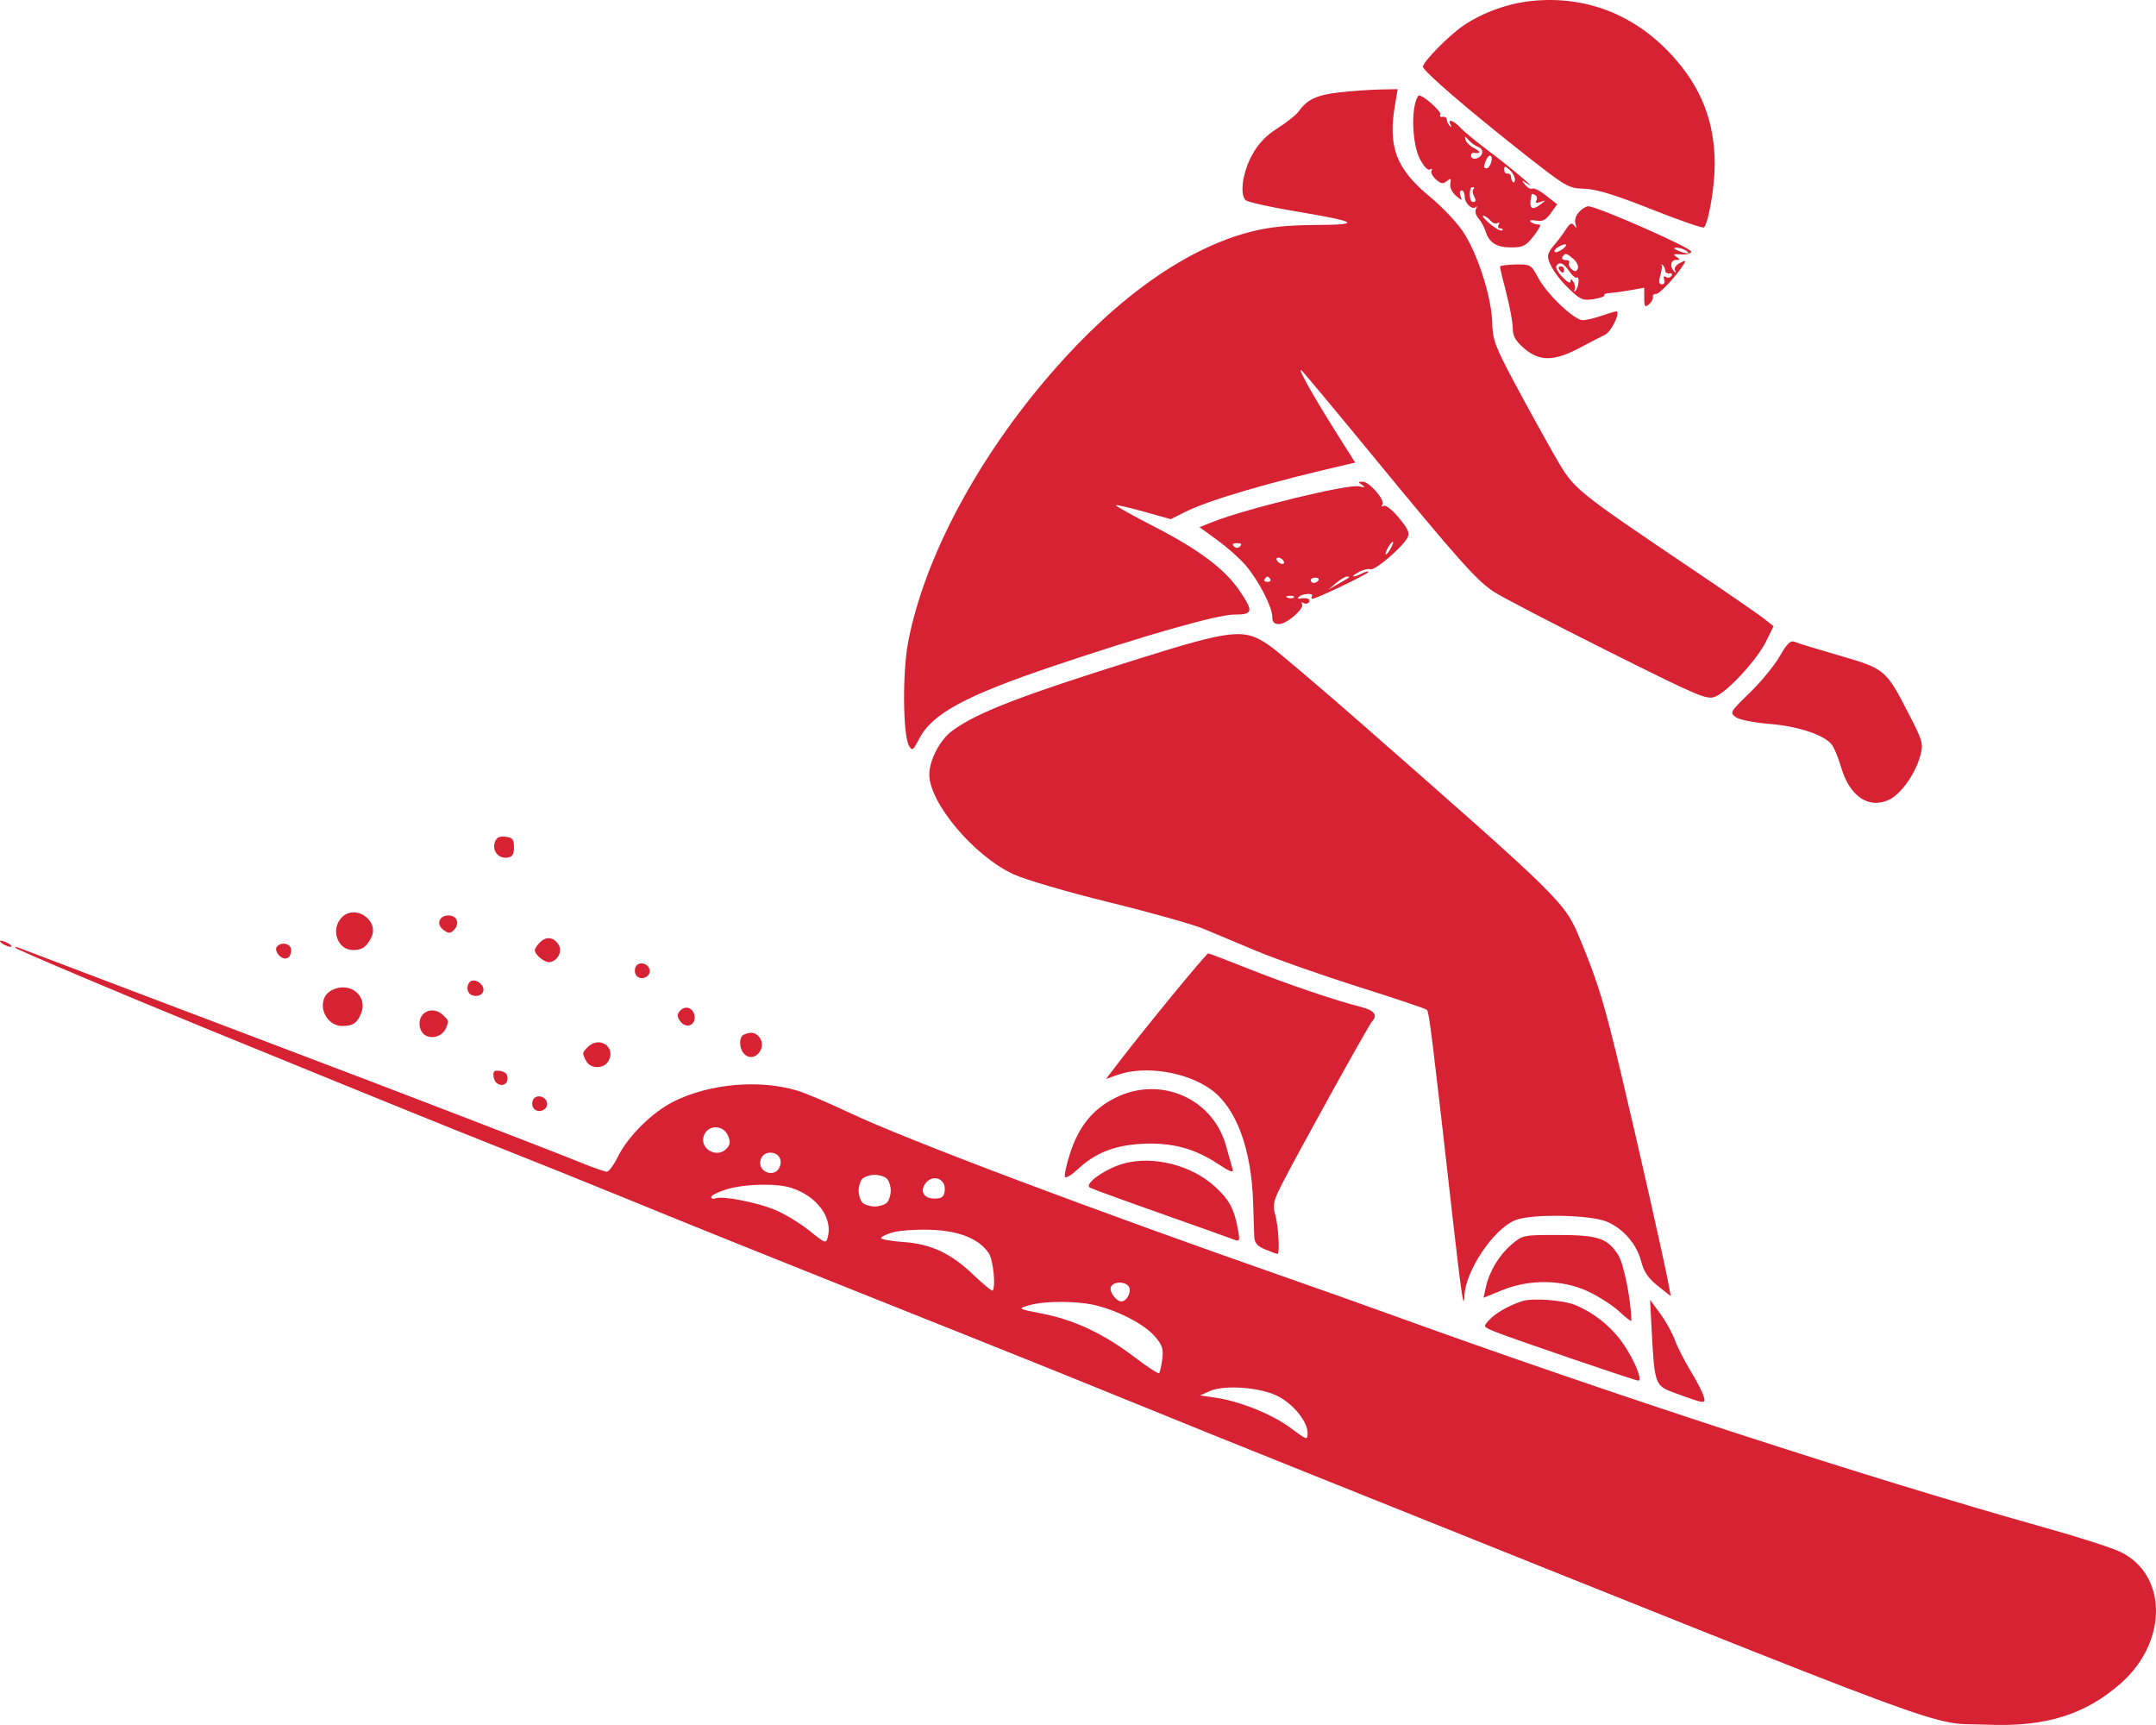 <svg width="35" height="28" viewBox="0 0 35 28" fill="none" xmlns="http://www.w3.org/2000/svg">
<path fill-rule="evenodd" clip-rule="evenodd" d="M24.87 0.015C24.482 0.054 24.069 0.203 23.757 0.415C23.52 0.576 23.1 1.003 23.1 1.084C23.1 1.151 23.834 1.783 24.732 2.49C25.429 3.038 25.462 3.057 25.721 3.064C25.917 3.07 26.21 3.159 26.81 3.397C27.261 3.576 27.645 3.709 27.662 3.692C27.735 3.619 27.835 3.036 27.836 2.678C27.838 1.973 27.618 1.413 27.134 0.889C26.529 0.232 25.737 -0.073 24.87 0.015ZM21.736 1.5C21.377 1.542 21.222 1.614 21.088 1.802C21.046 1.861 20.89 1.987 20.742 2.08C20.552 2.2 20.428 2.33 20.326 2.516C20.174 2.792 20.122 3.151 20.22 3.248C20.251 3.279 20.613 3.36 21.025 3.429C22.054 3.601 22.123 3.648 21.352 3.652C20.905 3.655 20.606 3.685 20.319 3.758C19.273 4.022 18.15 4.811 17.09 6.028C15.873 7.425 15.003 9.054 14.742 10.426C14.648 10.92 14.657 11.929 14.756 12.104C14.808 12.194 14.823 12.184 14.924 11.988C15.131 11.587 15.677 11.291 17.088 10.816C18.579 10.313 19.764 9.976 20.034 9.976C20.344 9.976 20.354 9.928 20.12 9.585C19.883 9.236 19.466 8.923 18.73 8.544C18.382 8.365 18.105 8.21 18.115 8.201C18.124 8.191 18.329 8.238 18.569 8.305L19.006 8.427L19.246 8.307C19.631 8.115 20.607 7.829 21.861 7.541L22 7.509L21.7 7.034C21.308 6.413 21.035 5.922 21.135 6.019C21.179 6.062 21.69 6.674 22.27 7.381C23.672 9.086 23.967 9.417 24.246 9.603C24.376 9.688 25.206 10.121 26.091 10.563C27.593 11.314 27.709 11.364 27.847 11.307C28.049 11.225 28.527 10.704 28.672 10.408L28.791 10.165L28.64 10.044C28.556 9.978 28.078 9.648 27.577 9.31C25.526 7.926 25.561 7.954 25.244 7.407C25.09 7.138 24.798 6.61 24.597 6.234C24.268 5.617 24.231 5.517 24.224 5.232C24.212 4.813 23.983 4.103 23.746 3.754C23.642 3.601 23.407 3.354 23.225 3.204C22.663 2.742 22.527 2.388 22.648 1.691L22.69 1.447L22.388 1.453C22.221 1.457 21.928 1.478 21.736 1.5ZM22.977 1.665C22.908 1.92 22.944 2.376 23.05 2.581C23.114 2.704 23.18 2.772 23.215 2.751C23.247 2.731 23.258 2.738 23.24 2.768C23.222 2.796 23.253 2.861 23.309 2.911C23.391 2.984 23.426 2.99 23.488 2.939C23.552 2.887 23.561 2.893 23.544 2.979C23.533 3.038 23.57 3.121 23.634 3.176C23.734 3.263 23.74 3.263 23.709 3.181C23.691 3.131 23.699 3.091 23.727 3.091C23.754 3.091 23.777 3.134 23.777 3.187C23.777 3.3 23.898 3.415 23.959 3.36C23.983 3.339 23.984 3.352 23.962 3.389C23.94 3.427 23.957 3.495 24 3.543C24.042 3.591 24.093 3.682 24.113 3.745C24.172 3.939 24.291 4.016 24.529 4.016C24.724 4.016 24.772 3.992 24.893 3.836C24.969 3.737 25.019 3.653 25.003 3.649C24.987 3.646 24.953 3.64 24.926 3.637C24.9 3.633 24.862 3.614 24.842 3.594C24.822 3.574 24.865 3.568 24.938 3.581C25.04 3.6 25.095 3.571 25.175 3.461L25.279 3.316L25.1 3.175C25.002 3.097 24.9 3.046 24.875 3.062C24.85 3.077 24.798 3.049 24.759 3C24.694 2.918 24.697 2.917 24.792 2.981C24.994 3.116 24.527 2.721 24.167 2.451C23.967 2.301 23.758 2.129 23.704 2.069C23.597 1.951 23.487 1.92 23.548 2.025C23.57 2.062 23.566 2.071 23.538 2.046C23.512 2.022 23.49 1.976 23.488 1.943C23.487 1.91 23.456 1.89 23.419 1.897C23.383 1.905 23.367 1.889 23.384 1.862C23.411 1.819 23.111 1.549 23.036 1.549C23.021 1.549 22.994 1.601 22.977 1.665ZM23.791 2.269C23.802 2.311 23.868 2.374 23.937 2.409C24.047 2.465 24.039 2.499 23.92 2.48C23.899 2.477 23.881 2.497 23.881 2.526C23.881 2.607 24.023 2.585 24.057 2.498C24.075 2.45 24.052 2.406 23.997 2.385C23.948 2.367 23.876 2.316 23.839 2.272C23.781 2.204 23.773 2.203 23.791 2.269ZM24.121 2.607C24.079 2.715 24.081 2.731 24.135 2.731C24.161 2.731 24.194 2.685 24.209 2.628C24.241 2.507 24.167 2.489 24.121 2.607ZM24.419 2.754C24.419 2.795 24.443 2.824 24.473 2.818C24.503 2.813 24.528 2.835 24.529 2.868C24.533 2.959 24.593 2.999 24.593 2.911C24.593 2.869 24.553 2.799 24.506 2.757C24.431 2.69 24.419 2.69 24.419 2.754ZM23.877 3.052C23.842 3.155 23.862 3.279 23.914 3.279C23.96 3.279 23.965 3.253 23.932 3.192C23.906 3.144 23.9 3.09 23.918 3.072C23.936 3.054 23.935 3.039 23.916 3.039C23.897 3.039 23.879 3.045 23.877 3.052ZM24.866 3.152C24.81 3.375 24.858 3.433 25.006 3.32C25.102 3.246 25.102 3.245 25.005 3.279C24.939 3.302 24.917 3.295 24.94 3.257C24.96 3.226 24.952 3.186 24.923 3.168C24.894 3.151 24.868 3.143 24.866 3.152ZM25.632 3.443C25.58 3.499 25.557 3.578 25.576 3.636C25.601 3.709 25.596 3.715 25.557 3.662C25.516 3.605 25.487 3.621 25.41 3.739C25.357 3.82 25.272 3.932 25.222 3.987C25.172 4.041 25.13 4.118 25.13 4.156C25.13 4.279 25.272 4.498 25.478 4.695C25.657 4.866 25.699 4.883 25.872 4.855C25.978 4.838 26.056 4.81 26.045 4.793C26.034 4.775 26.076 4.758 26.137 4.756C26.199 4.753 26.349 4.732 26.471 4.71L26.692 4.67V4.837C26.692 4.978 26.704 4.995 26.768 4.942C26.81 4.907 26.84 4.852 26.833 4.82C26.827 4.787 26.849 4.766 26.882 4.772C26.935 4.782 27.226 4.469 27.339 4.28C27.373 4.224 27.36 4.222 27.269 4.27C27.204 4.304 27.172 4.355 27.193 4.391C27.213 4.425 27.209 4.434 27.184 4.412C27.104 4.34 27.116 4.221 27.204 4.22C27.279 4.22 27.28 4.213 27.212 4.167C27.152 4.127 27.169 4.119 27.285 4.13C27.368 4.138 27.445 4.118 27.456 4.086C27.476 4.031 25.927 3.348 25.783 3.348C25.748 3.348 25.68 3.39 25.632 3.443ZM24.192 3.637C24.281 3.711 24.369 3.757 24.387 3.739C24.404 3.722 24.39 3.707 24.355 3.707C24.32 3.707 24.308 3.681 24.328 3.648C24.35 3.613 24.343 3.602 24.311 3.622C24.282 3.64 24.228 3.62 24.193 3.578C24.157 3.536 24.106 3.502 24.079 3.502C24.052 3.502 24.102 3.562 24.192 3.637ZM25.288 4.014C25.246 4.04 25.224 4.074 25.24 4.089C25.255 4.105 25.313 4.083 25.368 4.042C25.478 3.96 25.411 3.936 25.288 4.014ZM27.238 4.067C27.381 4.128 27.464 4.128 27.369 4.067C27.326 4.04 27.255 4.018 27.212 4.02C27.161 4.022 27.17 4.038 27.238 4.067ZM25.365 4.17C25.347 4.198 25.37 4.221 25.417 4.221C25.463 4.221 25.488 4.242 25.472 4.267C25.457 4.292 25.476 4.338 25.515 4.371C25.57 4.415 25.593 4.412 25.614 4.358C25.629 4.319 25.597 4.249 25.542 4.203C25.425 4.104 25.408 4.101 25.365 4.17ZM24.35 4.328C24.35 4.345 24.396 4.54 24.454 4.761C24.511 4.982 24.558 5.237 24.558 5.329C24.558 5.455 24.602 5.534 24.742 5.654C24.988 5.868 25.227 5.867 25.633 5.652C25.8 5.563 25.99 5.465 26.055 5.434C26.15 5.388 26.292 5.112 26.25 5.055C26.244 5.048 26.139 5.077 26.017 5.12C25.894 5.162 25.749 5.197 25.694 5.197C25.556 5.197 25.117 4.78 24.972 4.511C24.856 4.294 24.846 4.289 24.602 4.293C24.463 4.296 24.35 4.312 24.35 4.328ZM25.265 4.317C25.249 4.342 25.294 4.424 25.366 4.5C25.436 4.575 25.495 4.607 25.495 4.571C25.496 4.521 25.509 4.523 25.544 4.578C25.57 4.619 25.578 4.677 25.561 4.707C25.544 4.736 25.55 4.743 25.574 4.721C25.628 4.672 25.648 4.474 25.596 4.506C25.575 4.518 25.52 4.471 25.473 4.4C25.385 4.268 25.313 4.239 25.265 4.317ZM26.973 4.302C26.985 4.318 26.976 4.395 26.953 4.473C26.924 4.576 26.931 4.615 26.979 4.615C27.017 4.615 27.033 4.582 27.016 4.538C26.998 4.49 27.008 4.474 27.044 4.496C27.075 4.515 27.116 4.507 27.135 4.478C27.153 4.448 27.138 4.43 27.102 4.438C27.065 4.446 27.034 4.425 27.032 4.392C27.031 4.359 27.013 4.319 26.991 4.302C26.97 4.286 26.962 4.286 26.973 4.302ZM25.312 4.375C25.33 4.403 25.355 4.427 25.368 4.427C25.38 4.427 25.391 4.403 25.391 4.375C25.391 4.347 25.366 4.324 25.335 4.324C25.305 4.324 25.295 4.347 25.312 4.375ZM22.111 7.871C22.171 7.911 22.158 7.916 22.059 7.894C21.883 7.854 20.224 8.258 19.686 8.472L19.473 8.557L19.767 8.771C19.929 8.889 20.137 9.075 20.229 9.185C20.438 9.434 20.654 9.855 20.654 10.011C20.654 10.097 20.684 10.13 20.763 10.13C20.89 10.13 21.182 9.876 21.137 9.804C21.12 9.777 21.132 9.77 21.163 9.789C21.194 9.808 21.234 9.8 21.252 9.771C21.283 9.721 21.207 9.695 21.096 9.717C21.068 9.723 21.062 9.709 21.084 9.688C21.139 9.633 21.332 9.623 21.299 9.676C21.284 9.7 21.288 9.719 21.307 9.719C21.372 9.719 22.215 9.314 22.215 9.284C22.215 9.267 22.17 9.277 22.115 9.306C22.059 9.335 21.995 9.358 21.972 9.357C21.948 9.356 21.986 9.324 22.057 9.286C22.127 9.247 22.213 9.227 22.248 9.24C22.318 9.267 22.761 8.888 22.847 8.73C22.889 8.652 22.862 8.589 22.709 8.405C22.605 8.279 22.495 8.192 22.464 8.21C22.432 8.23 22.422 8.221 22.442 8.19C22.488 8.116 22.229 7.817 22.12 7.818C22.045 7.819 22.044 7.826 22.111 7.871ZM20.03 8.867C20.064 8.9 20.099 8.9 20.133 8.867C20.166 8.833 20.149 8.816 20.081 8.816C20.014 8.816 19.996 8.833 20.03 8.867ZM22.528 8.897C22.497 8.953 22.484 8.999 22.498 8.999C22.512 8.999 22.549 8.953 22.58 8.897C22.61 8.84 22.624 8.794 22.61 8.794C22.595 8.794 22.558 8.84 22.528 8.897ZM20.732 9.102C20.75 9.13 20.788 9.154 20.816 9.154C20.845 9.154 20.854 9.13 20.836 9.102C20.818 9.074 20.78 9.051 20.752 9.051C20.723 9.051 20.714 9.074 20.732 9.102ZM20.529 9.402C20.514 9.425 20.535 9.445 20.576 9.445C20.616 9.445 20.637 9.425 20.622 9.402C20.608 9.378 20.587 9.359 20.576 9.359C20.565 9.359 20.544 9.378 20.529 9.402ZM21.279 9.419C21.279 9.443 21.301 9.462 21.328 9.462C21.355 9.462 21.389 9.443 21.403 9.419C21.418 9.395 21.396 9.376 21.354 9.376C21.313 9.376 21.279 9.395 21.279 9.419ZM21.688 9.465L21.565 9.571L21.721 9.48C21.927 9.362 21.93 9.359 21.866 9.359C21.835 9.359 21.755 9.407 21.688 9.465ZM20.904 9.702C20.942 9.717 20.987 9.715 21.004 9.698C21.021 9.681 20.991 9.669 20.936 9.671C20.875 9.674 20.863 9.686 20.904 9.702ZM18.485 10.693C16.556 11.297 15.855 11.568 15.456 11.864C15.259 12.009 15.087 12.339 15.086 12.57C15.084 13.031 15.813 13.896 16.453 14.191C16.643 14.279 17.327 14.479 18.007 14.646C18.676 14.81 19.363 15.003 19.535 15.075C19.707 15.147 20.098 15.311 20.405 15.439C20.712 15.568 21.449 15.826 22.044 16.015C22.64 16.203 23.143 16.372 23.165 16.392C23.2 16.425 23.255 16.872 23.596 19.892C23.723 21.008 23.764 21.278 23.773 21.037C23.788 20.631 24.24 19.955 24.595 19.807C24.858 19.698 25.831 19.716 26.095 19.834C26.365 19.955 26.573 20.201 26.645 20.483C26.686 20.644 26.759 20.751 26.912 20.872L27.123 21.039L27.086 20.838C27.023 20.495 26.592 18.584 26.322 17.451C26.042 16.275 25.943 15.949 25.651 15.245C25.401 14.643 25.383 14.624 22.115 11.757C21.411 11.14 20.731 10.563 20.603 10.475C20.198 10.196 20.009 10.215 18.485 10.693ZM28.891 10.653C28.805 10.803 28.586 11.07 28.404 11.246C28.087 11.553 28.078 11.569 28.177 11.64C28.235 11.683 28.471 11.73 28.722 11.75C29.174 11.786 29.59 11.92 29.727 12.074C29.769 12.121 29.84 12.289 29.886 12.447C30.024 12.925 30.333 13.137 30.665 12.982C30.859 12.891 31.094 12.561 31.174 12.265C31.226 12.074 31.215 12.032 30.991 11.597C30.615 10.865 30.604 10.856 29.86 10.641C29.506 10.538 29.178 10.438 29.132 10.418C29.068 10.389 29.01 10.446 28.891 10.653ZM8.032 13.675C7.987 13.812 8.094 13.941 8.235 13.921C8.318 13.91 8.344 13.869 8.344 13.752C8.344 13.623 8.321 13.595 8.205 13.582C8.102 13.57 8.058 13.594 8.032 13.675ZM5.541 14.899C5.363 15.094 5.483 15.423 5.732 15.421C5.875 15.42 5.944 15.375 6.022 15.229C6.174 14.943 5.761 14.66 5.541 14.899ZM7.137 14.941C7.116 14.993 7.141 15.053 7.201 15.096C7.283 15.155 7.309 15.155 7.373 15.092C7.414 15.052 7.433 14.982 7.416 14.938C7.374 14.831 7.178 14.834 7.137 14.941ZM8.767 15.295C8.72 15.34 8.682 15.398 8.682 15.422C8.682 15.501 8.849 15.633 8.93 15.617C9.059 15.592 9.134 15.437 9.067 15.332C8.989 15.21 8.868 15.194 8.767 15.295ZM0.042 15.319C0.085 15.347 0.143 15.369 0.172 15.369C0.2 15.369 0.189 15.347 0.146 15.319C0.103 15.292 0.044 15.269 0.016 15.269C-0.013 15.269 -0.001 15.292 0.042 15.319ZM4.489 15.376C4.47 15.406 4.489 15.467 4.533 15.51C4.628 15.604 4.726 15.557 4.726 15.419C4.726 15.31 4.55 15.278 4.489 15.376ZM0.252 15.386C0.281 15.418 1.901 16.104 3.373 16.706C6.248 17.881 7.367 18.335 8.17 18.652C8.666 18.848 9.553 19.205 10.14 19.445C11.13 19.852 12.542 20.419 15.943 21.776C16.688 22.073 17.765 22.508 18.338 22.742C18.91 22.977 20.245 23.516 21.305 23.94C32.222 28.316 31.24 27.953 32.261 27.995C33.206 28.035 33.855 27.832 34.434 27.319C35.191 26.647 35.188 25.567 34.428 25.193C34.295 25.127 33.735 24.947 33.184 24.793C30.287 23.98 26.133 22.627 22.554 21.33C22.153 21.185 21.439 20.931 20.966 20.766C17.733 19.637 14.714 18.499 13.785 18.06C13.455 17.904 13.081 17.745 12.954 17.706C12.335 17.517 11.525 17.587 10.938 17.879C10.586 18.055 10.193 18.445 10.026 18.784C9.963 18.913 9.883 19.019 9.85 19.019C9.817 19.019 9.617 18.948 9.405 18.862C8.923 18.665 6.24 17.633 4.622 17.022C3.949 16.767 2.72 16.301 1.89 15.986C1.059 15.671 0.345 15.399 0.302 15.383C0.259 15.367 0.236 15.368 0.252 15.386ZM19.031 16.156C18.725 16.529 18.358 16.988 18.215 17.174L17.955 17.514L18.146 17.446C18.583 17.292 19.257 17.397 19.653 17.68C20.066 17.975 20.315 18.64 20.343 19.518C20.349 19.738 20.358 19.983 20.361 20.063C20.366 20.177 20.406 20.225 20.543 20.282C20.639 20.322 20.727 20.354 20.738 20.354C20.779 20.354 20.755 19.91 20.704 19.727C20.656 19.558 20.669 19.501 20.815 19.213C21.069 18.714 22.22 16.635 22.273 16.581C22.37 16.479 22.312 16.4 22.098 16.346C21.67 16.237 20.881 15.969 20.264 15.723C19.92 15.586 19.627 15.474 19.613 15.475C19.599 15.476 19.337 15.783 19.031 16.156ZM10.315 15.704C10.297 15.751 10.307 15.813 10.337 15.843C10.417 15.922 10.567 15.85 10.546 15.744C10.523 15.626 10.356 15.597 10.315 15.704ZM7.654 15.921C7.618 15.934 7.589 15.986 7.589 16.037C7.589 16.137 7.679 16.191 7.784 16.155C7.82 16.143 7.849 16.103 7.849 16.066C7.849 15.977 7.735 15.893 7.654 15.921ZM5.386 16.073C5.115 16.213 5.25 16.656 5.563 16.654C5.731 16.653 5.803 16.603 5.864 16.443C5.974 16.158 5.673 15.924 5.386 16.073ZM11.034 16.413C10.989 16.466 10.991 16.507 11.044 16.578C11.138 16.705 11.298 16.643 11.275 16.489C11.256 16.354 11.119 16.311 11.034 16.413ZM6.871 16.46C6.774 16.555 6.797 16.748 6.912 16.809C7.033 16.873 7.194 16.809 7.245 16.678C7.288 16.568 7.288 16.571 7.195 16.479C7.098 16.383 6.957 16.375 6.871 16.46ZM12.079 16.792C11.986 16.828 11.998 17.041 12.096 17.121C12.258 17.254 12.461 16.996 12.324 16.832C12.26 16.756 12.195 16.746 12.079 16.792ZM9.545 16.993C9.448 17.088 9.447 17.095 9.517 17.224C9.588 17.355 9.808 17.353 9.879 17.22C10.002 16.995 9.73 16.81 9.545 16.993ZM8.014 17.486C8.037 17.641 8.24 17.656 8.24 17.503C8.24 17.434 8.199 17.394 8.118 17.383C8.018 17.369 8 17.386 8.014 17.486ZM18.114 17.816C17.748 17.995 17.515 18.278 17.373 18.715C17.309 18.912 17.272 19.088 17.29 19.107C17.309 19.125 17.4 19.069 17.493 18.982C17.774 18.718 18.085 18.593 18.524 18.567C19.008 18.539 19.388 18.637 19.767 18.889C19.965 19.02 20.029 19.044 20.01 18.979C19.997 18.93 19.947 18.755 19.901 18.591C19.684 17.826 18.838 17.459 18.114 17.816ZM8.649 17.862C8.631 17.909 8.641 17.971 8.672 18.001C8.751 18.079 8.901 18.008 8.881 17.902C8.858 17.784 8.691 17.755 8.649 17.862ZM11.441 18.402C11.318 18.628 11.639 18.83 11.806 18.632C11.857 18.572 11.859 18.523 11.814 18.426C11.741 18.267 11.522 18.253 11.441 18.402ZM12.349 18.822C12.284 19.022 12.582 19.134 12.658 18.938C12.706 18.816 12.634 18.71 12.506 18.71C12.427 18.71 12.372 18.75 12.349 18.822ZM18.25 18.884C17.949 18.965 17.588 19.22 17.694 19.278C17.733 19.299 18.257 19.49 18.858 19.702C19.459 19.915 19.992 20.104 20.042 20.124C20.121 20.155 20.129 20.137 20.102 19.987C20.038 19.624 19.964 19.483 19.725 19.262C19.35 18.916 18.727 18.756 18.25 18.884ZM14.002 19.132C13.967 19.166 13.939 19.253 13.939 19.327C13.939 19.4 13.967 19.488 14.002 19.522C14.036 19.556 14.125 19.584 14.2 19.584C14.274 19.584 14.363 19.556 14.397 19.522C14.432 19.488 14.46 19.4 14.46 19.327C14.46 19.253 14.432 19.166 14.397 19.132C14.363 19.098 14.274 19.07 14.2 19.07C14.125 19.07 14.036 19.098 14.002 19.132ZM15.034 19.196C14.926 19.325 14.991 19.455 15.163 19.455C15.287 19.455 15.322 19.431 15.336 19.333C15.363 19.144 15.157 19.05 15.034 19.196ZM11.792 19.306C11.656 19.348 11.545 19.403 11.545 19.43C11.545 19.456 11.576 19.466 11.615 19.451C11.732 19.407 12.298 19.518 12.593 19.643C12.746 19.708 12.992 19.858 13.14 19.977C13.4 20.186 13.41 20.19 13.439 20.078C13.519 19.764 13.264 19.419 12.851 19.283C12.612 19.203 12.093 19.215 11.792 19.306ZM14.499 20.002C14.392 20.032 14.304 20.074 14.304 20.096C14.304 20.117 14.465 20.146 14.662 20.16C15.117 20.192 15.437 20.343 15.808 20.698C15.965 20.847 16.102 20.96 16.113 20.949C16.169 20.894 16.124 20.452 16.052 20.343C15.896 20.109 15.571 19.977 15.112 19.962C14.882 19.954 14.606 19.973 14.499 20.002ZM24.53 20.208C24.329 20.383 24.175 20.642 24.119 20.902L24.083 21.065L24.386 20.942C24.834 20.76 25.364 20.768 25.782 20.963C25.954 21.044 26.183 21.191 26.289 21.29C26.396 21.39 26.483 21.457 26.483 21.439C26.479 21.11 26.362 20.518 26.272 20.375C26.099 20.098 25.944 20.046 25.291 20.046C24.722 20.046 24.716 20.047 24.53 20.208ZM18.033 20.892C18.004 20.966 18.122 21.125 18.205 21.125C18.285 21.125 18.365 20.984 18.333 20.901C18.293 20.796 18.073 20.79 18.033 20.892ZM24.714 21.119C24.495 21.189 24.277 21.314 24.173 21.428C24.075 21.534 24.075 21.536 24.27 21.616C24.515 21.717 26.544 22.41 26.595 22.41C26.671 22.41 26.531 22.07 26.345 21.803C26.159 21.537 25.885 21.316 25.58 21.186C25.388 21.104 24.881 21.065 24.714 21.119ZM16.698 21.189C16.517 21.243 16.518 21.244 16.935 21.326C17.449 21.428 17.926 21.655 18.418 22.029C18.623 22.186 18.802 22.302 18.816 22.289C18.83 22.275 18.853 22.174 18.868 22.065C18.89 21.9 18.87 21.836 18.753 21.698C18.59 21.507 18.196 21.295 17.817 21.195C17.512 21.114 16.957 21.111 16.698 21.189ZM26.814 21.613C26.86 22.473 26.868 22.493 27.179 22.607C27.69 22.794 27.696 22.794 27.655 22.659C27.636 22.592 27.539 22.407 27.441 22.246C27.343 22.085 27.229 21.862 27.189 21.75C27.149 21.638 27.042 21.446 26.952 21.323L26.787 21.099L26.814 21.613ZM19.639 22.58L19.483 22.65L19.739 22.688C20.139 22.748 20.657 22.959 20.955 23.181C21.216 23.376 21.227 23.38 21.227 23.264C21.227 23.08 21.013 22.809 20.761 22.671C20.483 22.52 19.884 22.471 19.639 22.58Z" fill="#D72233"/>
</svg>

